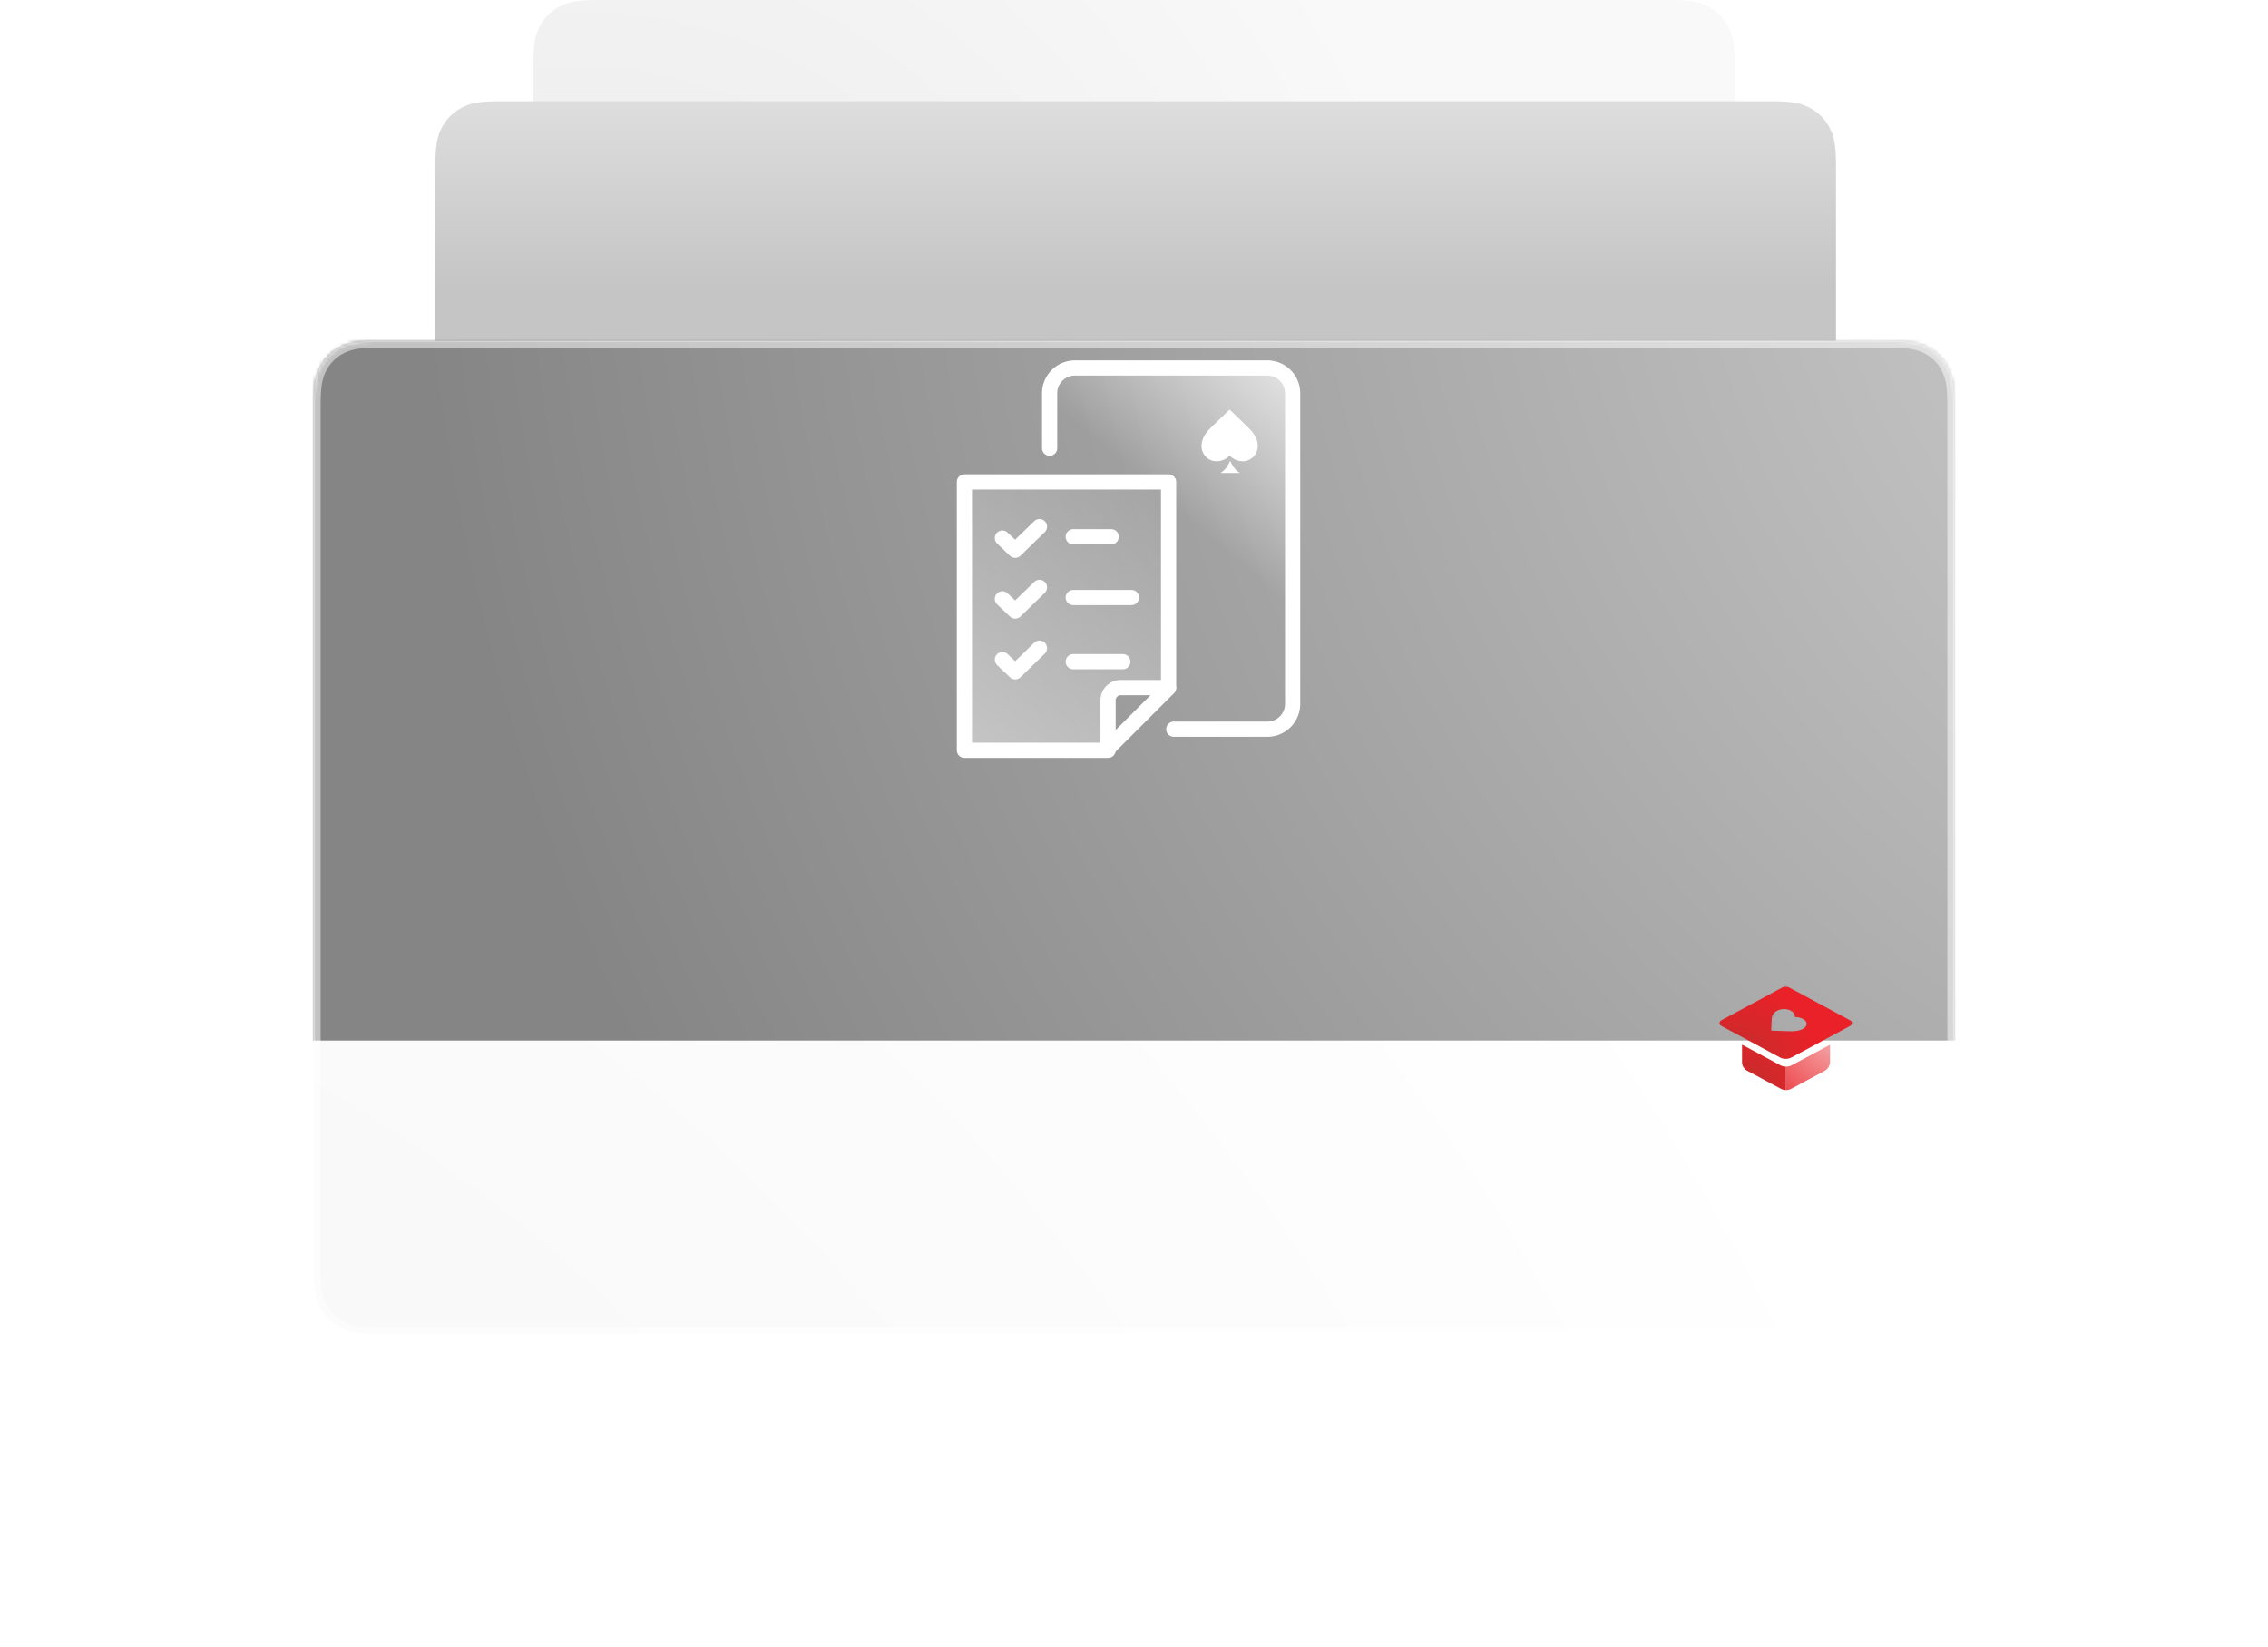 <svg xmlns="http://www.w3.org/2000/svg" xmlns:xlink="http://www.w3.org/1999/xlink" width="672" height="488" viewBox="0 0 672 488">
    <defs>
        <radialGradient id="a" cx="3.998%" cy="62.025%" r="113.283%" fx="3.998%" fy="62.025%" gradientTransform="scale(.657 1) rotate(-51.844 .05 .599)">
            <stop offset="0%" stop-color="#D4D4D4"/>
            <stop offset="100%" stop-color="#F4F4F4"/>
        </radialGradient>
        <linearGradient id="b" x1="46.42%" x2="46.42%" y1="19.865%" y2="-11.41%">
            <stop offset="0%" stop-color="#C5C5C5"/>
            <stop offset="100%" stop-color="#EBEBEB"/>
        </linearGradient>
        <filter id="c" width="207.4%" height="277.6%" x="-53.7%" y="-88.8%" filterUnits="objectBoundingBox">
            <feOffset dy="42" in="SourceAlpha" result="shadowOffsetOuter1"/>
            <feGaussianBlur in="shadowOffsetOuter1" result="shadowBlurOuter1" stdDeviation="47"/>
            <feColorMatrix in="shadowBlurOuter1" result="shadowMatrixOuter1" values="0 0 0 0 0.549 0 0 0 0 0.549 0 0 0 0 0.549 0 0 0 0.215 0"/>
            <feMerge>
                <feMergeNode in="shadowMatrixOuter1"/>
                <feMergeNode in="SourceGraphic"/>
            </feMerge>
        </filter>
        <radialGradient id="e" cx="-49.623%" cy="214.561%" r="266.368%" fx="-49.623%" fy="214.561%" gradientTransform="scale(.605 1) rotate(-34.069 -.658 2.674)">
            <stop offset="0%" stop-color="#F1F1F1"/>
            <stop offset="100%" stop-color="#FFF"/>
        </radialGradient>
        <path id="d" d="M19.23 0h447.54c6.687 0 9.112.696 11.556 2.003a13.63 13.63 0 0 1 5.67 5.67c1.308 2.445 2.004 4.87 2.004 11.556v255.542c0 6.686-.696 9.11-2.003 11.555a13.63 13.63 0 0 1-5.67 5.67c-2.445 1.308-4.87 2.004-11.556 2.004H19.229c-6.686 0-9.11-.696-11.555-2.003a13.63 13.63 0 0 1-5.67-5.67C.695 283.881 0 281.456 0 274.77V19.229c0-6.686.696-9.11 2.003-11.555a13.63 13.63 0 0 1 5.67-5.67C10.119.695 12.544 0 19.23 0z"/>
        <radialGradient id="f" cx="132.17%" cy="-23.381%" r="290.528%" fx="132.17%" fy="-23.381%" gradientTransform="scale(-.43 -1) rotate(-25.13 .174 9.857)">
            <stop offset="0%" stop-color="#DADADA"/>
            <stop offset="97.448%" stop-color="#858585"/>
        </radialGradient>
        <path id="h" d="M19.23 0h447.54c6.687 0 9.112.696 11.556 2.003a13.63 13.63 0 0 1 5.67 5.67c1.308 2.445 2.004 4.87 2.004 11.556v255.542c0 6.686-.696 9.11-2.003 11.555a13.63 13.63 0 0 1-5.67 5.67c-2.445 1.308-4.87 2.004-11.556 2.004H19.229c-6.686 0-9.11-.696-11.555-2.003a13.63 13.63 0 0 1-5.67-5.67C.695 283.881 0 281.456 0 274.77V19.229c0-6.686.696-9.11 2.003-11.555a13.63 13.63 0 0 1 5.67-5.67C10.119.695 12.544 0 19.23 0z"/>
        <radialGradient id="i" cx="129.747%" cy="-42.722%" r="265.587%" fx="129.747%" fy="-42.722%" gradientTransform="scale(-1 -.971) rotate(-61.67 .726 2.18)">
            <stop offset="0%" stop-color="#F7C1C1"/>
            <stop offset="100%" stop-color="#EA2128"/>
        </radialGradient>
        <radialGradient id="j" cx="15.316%" cy="100%" r="182.937%" fx="15.316%" fy="100%" gradientTransform="matrix(.825 -.547 .565 .799 -.538 .285)">
            <stop offset="0%" stop-color="#C42D2D"/>
            <stop offset="100%" stop-color="#EA2128"/>
        </radialGradient>
        <radialGradient id="k" cx="15.316%" cy="100%" r="108.389%" fx="15.316%" fy="100%" gradientTransform="scale(.544 1) rotate(-31.636 .217 .774)">
            <stop offset="0%" stop-color="#C42D2D"/>
            <stop offset="100%" stop-color="#EA2128"/>
        </radialGradient>
        <linearGradient id="l" x1="95.959%" x2="7.189%" y1="-16.126%" y2="122.602%">
            <stop offset="0%" stop-color="#FFF" stop-opacity="0"/>
            <stop offset="100%" stop-color="#FFF" stop-opacity=".5"/>
        </linearGradient>
        <linearGradient id="m" x1="86.924%" x2="45.553%" y1="-36.05%" y2="35.255%">
            <stop offset="0%" stop-color="#FFF"/>
            <stop offset="100%" stop-color="#FFF" stop-opacity="0"/>
        </linearGradient>
    </defs>
    <g fill="none" fill-rule="evenodd">
        <path fill="url(#a)" fill-opacity=".5" d="M84.23 0h317.54c6.687 0 9.112.696 11.556 2.003a13.63 13.63 0 0 1 5.67 5.67c1.308 2.445 2.004 4.87 2.004 11.556v195.542c0 6.686-.696 9.11-2.003 11.555a13.63 13.63 0 0 1-5.67 5.67c-2.445 1.308-4.87 2.004-11.556 2.004H84.229c-6.686 0-9.11-.696-11.555-2.003a13.63 13.63 0 0 1-5.67-5.67C65.695 223.881 65 221.456 65 214.77V19.229c0-6.686.696-9.11 2.003-11.555a13.63 13.63 0 0 1 5.67-5.67C75.119.695 77.544 0 84.23 0z" transform="translate(93)"/>
        <path fill="url(#b)" d="M55.23 30h376.54c6.687 0 9.112.696 11.556 2.003a13.63 13.63 0 0 1 5.67 5.67c1.308 2.445 2.004 4.87 2.004 11.556v234.542c0 6.686-.696 9.11-2.003 11.555a13.63 13.63 0 0 1-5.67 5.67c-2.445 1.308-4.87 2.004-11.556 2.004H55.229c-6.686 0-9.11-.696-11.555-2.003a13.63 13.63 0 0 1-5.67-5.67C36.695 292.881 36 290.456 36 283.77V49.229c0-6.686.696-9.11 2.003-11.555a13.63 13.63 0 0 1 5.67-5.67C46.119 30.695 48.544 30 55.23 30z" transform="translate(93)"/>
        <g filter="url(#c)" transform="translate(93 59)">
            <mask id="g" fill="#fff">
                <use xlink:href="#d"/>
            </mask>
            <use fill="url(#e)" xlink:href="#d"/>
            <path fill="url(#f)" d="M-27.695-18.766h525.309v226H-27.695z" mask="url(#g)"/>
            <path stroke="#FFF" stroke-opacity=".5" stroke-width="2" d="M19.23 1c-5.946 0-8.471.488-11.085 1.885a12.63 12.63 0 0 0-5.26 5.26C1.488 10.76 1 13.284 1 19.23v255.542c0 5.945.488 8.47 1.885 11.084a12.63 12.63 0 0 0 5.26 5.26C10.76 292.512 13.284 293 19.23 293h447.542c5.945 0 8.47-.488 11.084-1.885a12.63 12.63 0 0 0 5.26-5.26c1.397-2.614 1.885-5.139 1.885-11.084V19.229c0-5.945-.488-8.47-1.885-11.084a12.63 12.63 0 0 0-5.26-5.26C475.24 1.488 472.716 1 466.77 1H19.229z"/>
        </g>
        <g>
            <path fill="url(#i)" d="M2.019 6.16a3.73 3.73 0 0 1-1.693.44l-.083.045-.019-.01v6.915l.02.001c.538 0 1.076-.13 1.563-.392l9.804-5.252a3.146 3.146 0 0 0 1.67-2.77V.11L2.018 6.16z" transform="translate(528.95 309.35)"/>
            <path fill="url(#j)" d="M20.111 23.95a3.749 3.749 0 0 1-1.691-.441L7.157 17.446v5.148c0 1.09.604 2.091 1.575 2.611l9.898 5.303a3.312 3.312 0 0 0 1.545.391v-6.915l-.064-.034z" transform="translate(509 292)"/>
            <path fill="url(#k)" d="M25.072 12.656c-1.202.602-2.624.654-3.859.625-1.17-.028-2.335-.07-3.464-.11l-1.395-.05-.52-.017v-.013l-.024-.002.015-.326.037-.874c.028-.706.057-1.437.108-2.168.055-.772.254-1.655 1.312-2.354 1.027-.68 2.665-.834 3.892-.366l.08.031s.222.083.405.195c.051.031.103.062.151.094l.03.02c.708.479 1.043 1.113.951 1.74.924-.007 1.827.212 2.523.626.015.008.094.058.094.058.023.015.047.029.07.045.199.135.365.286.496.45.644.803.265 1.81-.902 2.396m14.174-2.578L21.24.385a2.395 2.395 0 0 0-2.267 0L.974 10.072a.904.904 0 0 0 0 1.597l17.346 9.337c1.113.6 2.458.6 3.572.002l15.08-8.103 2.277-1.236a.901.901 0 0 0-.003-1.591" transform="translate(509 292.196)"/>
        </g>
        <g>
            <path fill="url(#l)" stroke="#FFF" stroke-linejoin="round" stroke-width="4.5" d="M-2.25 113.25v-79.5h60.5v60.929H44.069a3.75 3.75 0 0 0-3.75 3.75v14.821H-2.25z" transform="translate(288 109)"/>
            <path stroke="#FFF" stroke-linecap="round" stroke-linejoin="round" stroke-width="4.5" d="M327.77 222.23l18.46-18.46M297 159.388l3.793 3.612 7.207-7M297 177.388l3.793 3.612 7.207-7M297 195.388l3.793 3.612 7.207-7M318 159h11.25M318 196h14.698M318 177h17.25"/>
            <path fill="url(#m)" stroke="#FFF" stroke-linecap="round" stroke-linejoin="round" stroke-width="4.5" d="M23 23.76V7.5A7.5 7.5 0 0 1 30.5 0h57A7.5 7.5 0 0 1 95 7.5v92a7.5 7.5 0 0 1-7.5 7.5H59.793" transform="translate(288 109)"/>
            <path fill="#FFF" d="M368.232 136.627c-1.51 0-2.92-.631-3.896-1.7a5.231 5.231 0 0 1-3.54 1.687c-.031.003-.193.008-.193.008a2.909 2.909 0 0 1-.143.005 4.627 4.627 0 0 1-1.253-.175c-2-.569-3.344-2.535-3.196-4.675.153-2.201 1.462-3.783 2.722-5.04 1.194-1.19 2.41-2.355 3.585-3.482l1.452-1.396.54-.522.024.022.024-.022.541.522c.474.457.96.923 1.453 1.396 1.175 1.127 2.39 2.292 3.584 3.482 1.26 1.257 2.569 2.839 2.722 5.04.149 2.14-1.195 4.106-3.195 4.675a3.614 3.614 0 0 1-.132.035v.072l-.73.05a5.936 5.936 0 0 1-.307.017l-.062.001z"/>
            <path fill="#FFF" d="M364.5 136.455s-.808 2.39-2.833 3.636h5.666c-2.025-1.246-2.833-3.636-2.833-3.636"/>
        </g>
    </g>
</svg>
